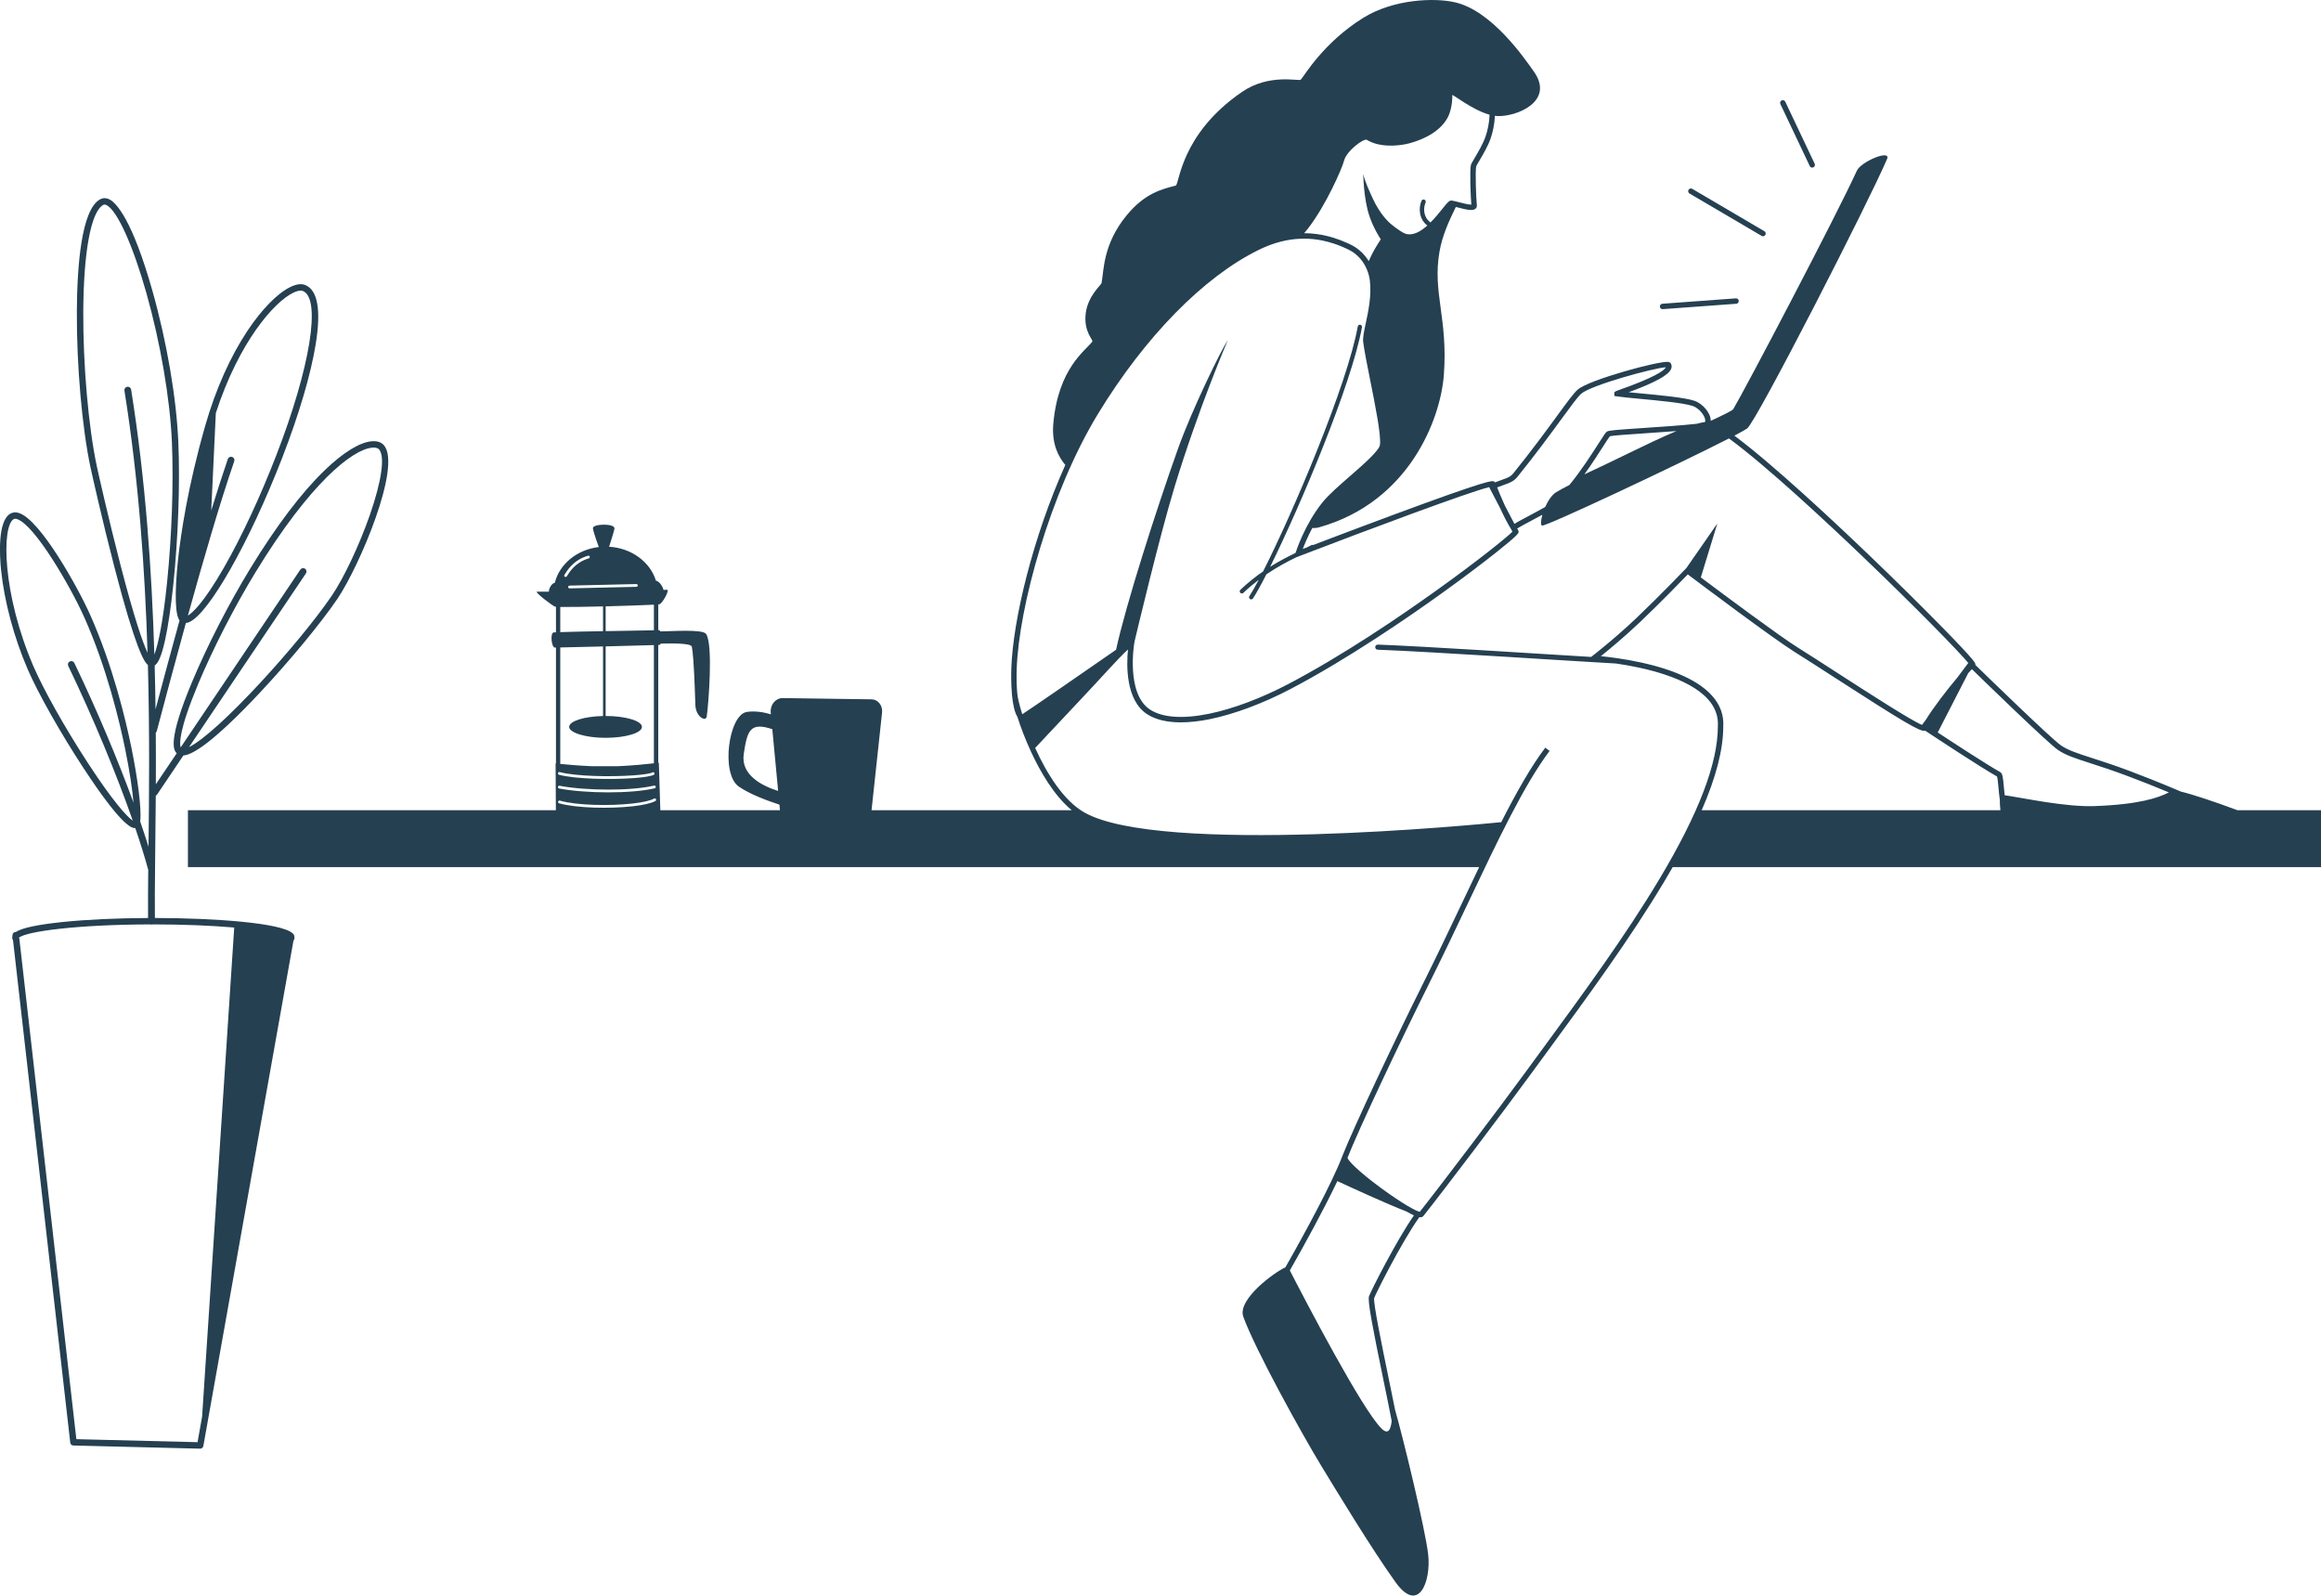 <svg xmlns="http://www.w3.org/2000/svg" id="Lag_2" data-name="Lag 2" viewBox="0 0 2141.23 1471.9"><defs><style>      .cls-1 {        fill: #254051;        fill-rule: evenodd;      }    </style></defs><g id="Layer_1" data-name="Layer 1"><g><path class="cls-1" d="m2141.23,747.44h-77.05s0,0,0,0c-19.82-7.42-41.13-14.56-52.36-17.25-.71-.31-1.41-.61-2.15-.93-16.84-7.22-35.86-14.61-44.44-17.84-14.7-5.53-26.21-9.24-35.46-12.22-13.24-4.27-21.99-7.09-28.45-11.59-9.09-6.33-66.23-61.82-78.97-74.23.02-.18.03-.37.02-.56-.11-1.28-.27-3.22-30.21-33.8-19.41-19.83-44.44-44.52-68.67-67.72-32.75-31.36-87.87-82.89-123.44-109.42,6.08-3.17,10.23-5.49,11.79-6.62,8.4-6.09,112.2-208.97,129.07-248.6,3.9-9.17-23.94,2.24-27.87,10.84-19.35,42.35-103.35,202.14-114,219.89-.77,1.28-8.73,5.27-20.81,10.83.19-6.82-7.07-15.83-15.1-18.53-8.84-2.97-31.94-5.14-50.49-6.88-3.63-.34-7.06-.66-10.11-.96,24.84-9.14,37.02-15.91,39.23-21.72.63-1.65.53-3.29-.28-4.75-.31-.57-.97-1.29-2.33-1.52-7.74-1.32-73.4,16.41-83.71,25.61-3.76,3.35-9.72,11.51-18.74,23.86-9.66,13.23-22.9,31.35-40.36,53.03-2.78,3.45-4.95,4.22-10.19,6.07-1.88.67-4.14,1.47-6.85,2.55-.27-.35-.63-.64-1.05-.84-1.79-.8-4.48-2-93.8,31.13-28.26,10.48-56.46,21.18-72.97,27.48-.51-.19-1.1-.18-1.62.1-1.24.66-2.58,1.34-3.99,2.04-1.51.58-2.86,1.09-4.02,1.54,1.72-4.5,4.67-11.58,8.83-19.4,1.96.21,4.07.03,6.34-.61,83.06-23.38,112-99.93,115.01-140.63,3.87-52.35-10.61-75.79-4.04-113.59,2.63-15.15,8.75-28.25,15.08-41.3.54.14,1.09.28,1.65.43,8.56,2.22,13.94,3.4,16.48,1.22.94-.81,1.39-1.97,1.26-3.26-.75-7.25-1.53-30.61-.63-35.85.26-.67,1.62-2.97,2.82-5,3.17-5.34,7.95-13.41,10.46-20.53,2.05-5.84,3.71-13.51,4.01-21.09.8.1,1.59.19,2.36.22,17.6.72,53.08-13.48,33.56-41.08-9.03-12.77-38.6-55.78-72.44-63.78-19.3-4.56-56.98-2.95-84.53,14.02-37.43,23.06-55.21,54.46-58.05,57.3-1.64,1.64-28.99-5.98-54.08,11.19-57.29,39.2-57.79,85.61-61.32,86.52-12.93,3.34-28.47,6.98-45.34,27.55-22.09,26.94-20.84,51.46-23.07,62.46-.32,1.59-12.52,11.61-14.55,27.67-2.19,17.23,7.15,24.7,6.06,26.18-6.13,8.33-31.45,24.28-36,75.85-1.71,19.36,5.41,31.24,11.08,37.98-29.7,66.12-48.4,142.72-49.83,188.21-.11,3.36-.3,13.2.56,23.06.02.31.05.65.09,1.02.75,7.92,2.21,15.71,4.97,20.05,3.01,9.47,7.3,20.88,12.69,32.49,8.2,17.66,20.93,40.04,37.46,53.7h-184.72c.02-.16.06-.33.07-.49l9.66-89.74c.69-6.37-3.79-12-9.61-12.08l-81.99-1.16c-6.61-.09-11.81,6.18-11.12,13.42l.15,1.56c-6.47-1.93-14.61-3.41-22.35-2.16-16.59,2.69-24.16,57.14-7.21,68.85,10.19,7.04,26.24,13,37.43,16.63l.45,4.8c.01.13.04.25.05.37h-110.37l-1.38-43.84s-.19.03-.54.07v-108.71c.33-.01.64-.03.93-.04.59-.03,1.07-.48,1.43-1.21,7.83-.1,27.94-.8,28.64,2.94,2.02,10.85,2.8,41.9,3.24,53.68.42,11.22,9.72,15.66,10.47,10.72,1.64-10.93,6.09-66.82-.61-76.3-3.21-4.54-32.46-2.34-42.08-2.28-.42-.74-.94-1.18-1.55-1.17-.15,0-.3,0-.46.01v-23.76c.37-.03.69-.05.95-.08,2.61-.26,9.99-13.58,7.07-13.42-.9.05-1.98.1-3.2.15-.4-2.33-3.25-7.71-6.99-8.6-5.31-17.19-22.47-30.04-43.2-31.24.99-3.03,4.32-13.38,4.95-16.62,1-5.17-20.47-4.71-19.87-.38.59,4.3,5.15,16.48,5.45,17.27-20.09,2.34-36.28,15.69-40.6,32.98-3.21.42-5.89,6.32-5.38,8.1,0,.02.2.04.54.06-6.37.04-10.62.06-11.6.05-2.75-.04,14.52,13.35,16.7,13.82.18.04.46.07.8.11v23.55c-.75.03-1.44.07-2.05.1-3.46.2-2.2,14.07,1.13,13.99.28,0,.59-.01.92-.02v106.95c-.22-.02-.34-.04-.34-.04l.26,43.15H173.37v52.47h1191.22c-4.83,10.05-9.75,20.43-14.81,31.08-11.65,24.53-23.69,49.9-36.48,75.47-25.47,50.94-64.57,133.67-74.91,160.01-.03.07-.05.14-.08.21-9.43,24.73-34.75,71.38-52.51,102.51-9.83,4.23-44.49,29.54-38.8,45.44,10.66,29.78,53.72,107.74,72.3,138.24,13.85,22.74,46.07,75.93,68.05,106.59,21.53,30.03,32.95-.63,30.22-25.4-2.5-22.6-23.23-108.2-30.51-133.3-1.84-9.26-3.98-19.65-6.17-30.29-5.97-29.02-14.15-68.76-13.14-73.07,1.17-3.42,24.68-50.66,41.62-74.54.38.06.73.09,1.05.09,1.34,0,2.16-.5,2.79-1.29,17.7-22.16,75.18-98.06,99.19-130.99,5.33-7.31,10.86-14.85,16.53-22.58,35.11-47.87,74.91-102.13,106.37-154.77,2.72-4.55,5.33-9.02,7.84-13.41h598.09v-52.47Zm-1455.09-51.86c3.2-21.37,5.66-29.86,26.35-22.91l5.38,56.97c-14.47-4.56-34.66-14.5-31.73-34.06Zm-81.49,43.33c-3.77,2.12-11.31,3.79-20.65,4.85-21.42,2.43-52.43,1.8-68.22-2.73-.68-.19-1.07-.9-.87-1.58.19-.68.9-1.07,1.58-.87,15.56,4.47,46.12,5.04,67.23,2.65,8.89-1.01,16.09-2.52,19.68-4.54.61-.35,1.39-.13,1.74.49.35.61.13,1.39-.49,1.74Zm-1.5-24.15c-2.45,1.3-9.44,2.39-18.64,3.05-20.99,1.5-53.68.95-68.8-3.1-.68-.18-1.08-.88-.9-1.56.18-.68.88-1.08,1.56-.9,14.93,4.01,47.22,4.5,67.95,3.02,8.69-.62,15.31-1.54,17.63-2.76.62-.33,1.4-.09,1.72.53.33.62.09,1.4-.53,1.72Zm-86.9,10.11c24.33,4.63,65.85,4.89,87.16-.16.69-.16,1.37.26,1.54.95.16.69-.26,1.37-.95,1.54-21.57,5.1-63.6,4.86-88.23.18-.69-.13-1.15-.8-1.02-1.49.13-.69.8-1.15,1.49-1.02Zm87.01-143.43c-9.72.22-27.14.48-44.51.78v-22.86c17.66-.46,35.6-1.08,44.51-1.54v23.63Zm-16.19-42.65c.7-.02,1.29.54,1.3,1.25s-.54,1.29-1.25,1.3c-20.55.48-41.1.95-61.65,1.43-.7.02-1.29-.54-1.3-1.25-.02-.7.54-1.29,1.25-1.3,20.55-.48,41.1-.95,61.65-1.43Zm-66.37-8.49c2.86-4.49,8.46-13.72,21.78-17.66.68-.2,1.39.19,1.59.86.2.68-.19,1.39-.86,1.59-12.48,3.69-17.68,12.38-20.36,16.59-.38.59-1.17.77-1.76.39-.59-.38-.77-1.17-.39-1.76Zm-3.83,29.62c7.74.14,23.29-.11,39.46-.51v22.84c-15.21.26-30.09.56-39.46.89v-23.22Zm0,37.36c8.69-.2,23.81-.54,39.46-.92v64.17c-17.44.36-31.24,4.72-31.24,10.04s15.04,10.07,33.56,10.07,33.56-4.51,33.56-10.07-14.99-10.05-33.47-10.07v-64.2c17.19-.42,34.62-.86,44.51-1.2v109.05c-6.55.75-19.38,2.08-33.08,2.68h-24.29c-11.63-.5-23.02-1.51-29.01-2.1v-107.45Zm1592.15,173.59c-.03-.27-.12-.55-.25-.85.13.3.22.58.25.85Zm-6.07-6.48c1.05.72,2.01,1.45,2.84,2.16,1.04.89,1.87,1.75,2.44,2.55-.56-.8-1.4-1.66-2.44-2.55-.83-.71-1.79-1.44-2.84-2.16-2.63-1.8-5.84-3.58-9.06-5.01-.02,0-.04-.02-.06-.03.02,0,.04.02.06.03,3.22,1.42,6.43,3.2,9.06,5.01Zm-28.57-13.04s-.06-.02-.09-.04c.03.01.06.02.09.04Zm18.06,7.4c-.17-.07-.34-.15-.51-.22.17.07.34.15.51.22Zm-1.51-.65c-.19-.08-.39-.17-.59-.25.2.08.39.17.59.25Zm-1.57-.67c-.2-.08-.4-.17-.6-.25.2.08.4.17.6.25Zm-1.64-.69c-.19-.08-.38-.16-.58-.24.19.08.38.16.58.24Zm-1.74-.72c-.16-.07-.32-.13-.48-.2.16.07.32.13.48.2Zm-2.07-.85s-.06-.03-.09-.04c.03.01.06.03.09.04Zm-1.91-.78h-.02s.01,0,.02,0Zm-1.81-.73c-.08-.03-.16-.06-.24-.1.08.03.16.06.24.1Zm-1.84-.74c-.11-.04-.21-.08-.32-.13.11.04.21.08.32.13Zm-1.94-.77c-.08-.03-.16-.06-.24-.09.08.03.16.06.24.09Zm-224.19,20.72c-.05-.08-.09-.17-.14-.25.05.08.09.17.14.25Zm-.44-.79c-.05-.1-.1-.19-.15-.29.05.1.1.2.15.29Zm-.43-.86c-.05-.1-.09-.19-.14-.29.05.1.09.2.14.29Zm-.45-.98c-.03-.07-.06-.13-.09-.2.03.07.06.13.09.2Zm-.48-1.12c-.03-.07-.06-.15-.09-.22.03.07.06.15.09.22Zm-.38-.97c-.04-.11-.08-.22-.12-.33.04.11.08.22.12.33Zm-.37-1.01c-.04-.12-.08-.23-.12-.35.04.12.08.23.12.35Zm78.55-63.16c9.2,2.97,20.64,6.66,35.23,12.14,12.56,4.72,25.68,9.93,37.44,14.86-9.74,5-27.26,11.1-68.33,12.63-26.68,1-65.09-7.32-83.14-10.02-.36-2.97-.61-5.76-.77-7.58-.82-9.27-1.22-12.54-3.43-13.79-12.27-6.9-41.43-25.9-57.57-36.52l28.11-54.71c1.28-1.45,2.43-2.69,3.4-3.7,13.54,13.19,69.83,67.86,79.29,74.44,7.07,4.92,16.1,7.83,29.77,12.24Zm-429.61-283.99c-12.17,5.91-24.69,11.99-36.93,17.6,6.89-9.55,12.92-18.98,17.2-25.67,2.64-4.12,5.36-8.38,6.32-9.51,2.85-.71,17.71-1.7,32.09-2.67,9.57-.64,19.78-1.32,29.32-2.08-13,5.41-29.02,13.09-48.01,22.31Zm-110.82,27.19c5.45-1.93,8.75-3.09,12.41-7.65,17.53-21.78,30.81-39.95,40.5-53.22,8.51-11.65,14.67-20.08,18.03-23.08,8.88-7.92,66.85-23.79,78.13-24.44-1.74,3.28-10.75,9.47-42.49,20.71-4.5,1.59-5.31,1.88-5.13,3.88l.19,1.94,1.92.3c4.03.64,11.79,1.36,20.77,2.21,17.33,1.63,41.08,3.85,49.37,6.64,6.85,2.3,12.06,10.2,11.7,13.93-.03.31-.09.62-.27.91-2.27.3-4.8.85-7.59,1.62-13.66,1.51-32.7,2.78-48.39,3.83-25.73,1.72-32.45,2.28-34.25,3.27-1.25.68-2.36,2.31-8.04,11.2-6.18,9.66-16.08,25.14-26.82,38.18-4.95,2.52-9.09,4.75-12.13,6.6-4.04,2.46-7.61,7.94-10.14,13.63-4.68,2.72-10.31,5.71-15.26,8.33-6.88,3.64-10.86,5.8-13.17,7.28l-8.88-17.01c-2.97-6.49-5.47-12.59-7.06-16.6,2.58-1.03,4.77-1.82,6.59-2.46Zm-17.42-320.9c-2.34,6.65-6.97,14.46-10.04,19.64-2.39,4.03-3.22,5.48-3.42,6.55-1.04,5.65-.25,28.16.46,36.31-2.42.08-8.37-1.46-11.41-2.25-2.77-.72-5.17-1.34-6.73-1.51-2.27-.25-3.98,1.87-8.51,7.54-2.87,3.59-6.69,8.36-11,12.68-.1-.11-.21-.22-.33-.31-6.05-4.4-6.62-12.51-4.23-18.08.44-1.03-.04-2.23-1.07-2.67-1.03-.44-2.23.04-2.67,1.07-3,7.02-2.13,17.16,5.36,22.79-6.29,5.62-13.34,9.64-19.94,7.62-3.15-.97-8.98-5.29-10.96-6.88l-.22-.17.04-.04s-.22-.14-.61-.42l-1.14-.91-.02.02c-3.33-2.69-10.76-9.8-17.32-23.81-2.86-6.12-7.86-16.94-8.92-23.08,0,0,.16,22.68,5.68,38.98,3.81,11.25,9.62,20.13,10.49,21.43-3.8,5.68-8.09,12.85-11.13,20.14-.04-.07-.09-.14-.13-.21-.04-.07-.09-.15-.14-.22-.42-.67-.86-1.35-1.34-2.03-.02-.03-.04-.05-.05-.08-1.92-2.71-4.36-5.46-7.43-7.94,0,0-.01,0-.02-.01-.71-.58-1.46-1.14-2.24-1.68-.04-.03-.09-.06-.13-.09-.75-.52-1.53-1.02-2.34-1.5-.06-.04-.13-.07-.2-.11-.81-.47-1.64-.92-2.51-1.35,0,0-.01,0-.02-.01-.55-.27-1.1-.52-1.65-.78-.36-.17-.72-.35-1.08-.51-.14-.06-.28-.12-.43-.19-4.42-2-8.81-3.67-13.19-5-.21-.06-.41-.12-.61-.18-.67-.2-1.35-.4-2.02-.59-.75-.21-1.49-.4-2.24-.58-.12-.03-.24-.06-.36-.09-7.15-1.76-14.28-2.65-21.41-2.66,1.18-1.36,2.37-2.82,3.59-4.39,16.39-21.27,31.15-54.64,33.27-62.74,2.3-8.79,18.18-20.7,20.99-18.96,11.79,7.32,29.53,5.75,39.16,3.19,15.35-4.09,30.21-12.41,36.14-25.36,3.52-7.69,3.68-17.96,3.46-19.09-.3-1.55,18.12,13.56,34.42,18.07-.2,7.04-1.74,14.5-3.83,20.44Zm-432.41,491.01c1.78-56.86,30.88-162.92,74.78-235.14,43.36-71.31,97.48-126.58,148.49-151.63,11.1-5.45,22.06-8.75,32.99-9.9l1.74-.15c4.97-.42,9.91-.4,14.84.05.23.02.45.05.68.07.65.07,1.3.14,1.95.22.47.06.95.13,1.42.19.39.05.77.11,1.16.17.61.09,1.21.19,1.82.3.23.04.45.08.68.13.72.13,1.44.27,2.16.43.03,0,.06.01.09.02,3.34.71,6.67,1.63,10.02,2.74.11.04.21.07.32.11.68.23,1.37.47,2.05.72.27.1.54.19.81.29.59.22,1.19.45,1.78.68.38.15.76.3,1.14.46.51.21,1.03.42,1.54.64.51.22,1.02.44,1.53.67.41.18.81.35,1.22.54.86.39,1.72.79,2.58,1.21.07.03.14.07.21.1.73.36,1.44.74,2.13,1.14.17.1.34.2.51.3.57.34,1.12.69,1.66,1.06.11.07.22.14.32.22.65.45,1.27.92,1.88,1.41.06.05.11.09.17.14.55.45,1.07.91,1.58,1.38.09.08.18.17.27.25.54.52,1.07,1.04,1.57,1.58.04.04.07.08.11.12.44.48.86.97,1.27,1.47.12.15.24.29.36.44.39.5.78,1,1.14,1.51.15.21.29.42.43.62.21.31.42.63.62.94.3.47.58.93.84,1.39.12.2.23.4.35.6.21.37.4.74.59,1.1,0,0,0,.02.01.03.38.75.72,1.47,1.02,2.16l.21.49c1.51,3.58,2.41,7.18,2.78,10.46,1.58,14.07-1.42,28.05-3.83,39.29-1.6,7.47-2.86,13.37-2.33,17.37,1.15,8.63,3.76,21.66,6.53,35.46,4.72,23.57,10.08,50.29,8.91,59.25-.7,5.36-15.46,18.22-27.33,28.56-9.86,8.59-20.06,17.48-25.73,24.53-16.44,20.43-24.44,45.45-24.77,46.51l-.02.06c-6.95,3.38-14.92,7.45-23.43,12.79,28.04-56.54,75.17-168.45,84.69-220.98.19-1.07-.52-2.09-1.58-2.28-1.07-.19-2.09.52-2.28,1.58-9.83,54.25-60,172.19-87.35,225.97-6.81,4.69-13.86,10.23-20.93,16.93-.79.75-.82,1.99-.08,2.78.75.79,1.99.82,2.78.08,4.77-4.52,9.54-8.51,14.23-12.06-3.42,6.46-6.36,11.6-8.63,15.04-.6.9-.35,2.12.56,2.72.91.6,2.12.35,2.72-.56,3.06-4.65,7.32-12.34,12.38-22.25,9.98-6.8,19.4-11.72,27.51-15.69l2.72-1.05c62.85-24.15,156.6-59.19,175.3-63.7l9.99,19.14c3.12,6.81,6.73,14.03,10.36,19.85l1.11,2.12c-5.44,5.43-31.08,26.23-69.73,53.92-35.04,25.11-87.28,60.53-137.1,86.66-25.15,13.19-51.15,22.92-73.21,27.41-24.01,4.89-42.73,3.57-54.15-3.8-22.67-14.64-14.7-61.32-14.62-61.79l.21-1.17c1.42-5.99,23.15-97.51,36.85-142.41,22.46-73.61,49.21-135.58,49.21-135.58-5.98,8.8-32.89,63.42-46.32,101.13-19.33,54.29-47.83,142.95-56.8,184.54-34.92,24.24-78.09,54.06-86.54,59.49-2.84-9.06-4.42-16.03-4.59-19.11h-.01c-.57-6.35-.8-13.96-.53-22.5Zm325.04,578.51c-1.46,4.3,3.05,27.48,12.97,75.69,2.94,14.29,5.79,28.13,7.94,39.34-.85,7.73-3.09,13.11-9.29,7.09-17.85-17.3-70.58-118.56-84.67-145.92,13.62-23.86,31.74-56.96,43.82-82.44,8.68,4.03,45.51,21.06,63.83,28.06,2.73,1.57,4.97,2.74,6.82,3.58-16.55,23.81-39.9,70.13-41.42,74.6Zm267.99-385.03c-31.34,52.44-71.06,106.59-106.11,154.38-5.67,7.74-11.21,15.28-16.54,22.59-23.76,32.58-80.29,107.25-98.54,130.17-3.36-.63-16.19-7.6-35.68-21.91-21.71-15.94-30.44-25.47-31-27.93,10.45-26.49,49.29-108.67,74.63-159.36,12.81-25.61,24.86-51,36.52-75.56,27.91-58.78,52.01-109.54,75.31-140.42l-3.99-3.01c-13.17,17.45-26.52,41.04-40.63,68.73-18.22,1.83-315.18,30.95-384.87-9.12-19-10.93-34.43-35.85-45.09-59.35,9.15-9.78,36.34-38.8,43.78-46.63,16.87-17.73,31.53-34.71,41.84-44.21-1.43,14.47-2.16,46.89,17.76,59.75,7.7,4.97,18.21,7.48,31.05,7.48,8.06,0,17.04-.99,26.81-2.98,22.51-4.58,48.98-14.48,74.53-27.88,53.54-28.07,110.54-67.5,139.76-88.51,18.18-13.07,35.84-26.33,49.71-37.34,20.03-15.9,20.44-17.57,20.68-18.57.18-.75.04-1.53-.39-2.15-.31-.44-.61-.89-.92-1.35,2.52-1.64,8.26-4.68,13.04-7.21,3.38-1.79,6.92-3.66,10.28-5.51-1.42,4.98-1.73,9.07-.44,9.99,2.36,1.69,126.09-56.57,172.59-80.4,34.66,25.43,90.14,77.2,122.86,108.49,49.51,47.34,89.25,88.12,97.89,98.61l-9.64,12.91c-9.75,11.61-22.47,28.05-29.55,39.58l-3.48,4.66c-9.77-3.86-50.15-29.94-77.52-47.61-13.93-8.99-27.08-17.49-37.25-23.85-16.55-10.34-67.01-47.9-89.3-64.6l15.25-49.74s-22.58,32.52-28.53,41.05l-.82.86c-.22.23-22.48,23.56-45.16,45.17-20.29,19.33-40.81,35.16-41.01,35.31l-.94.72c-53.57-3.24-154.69-9.83-196.73-11.37-1.3-.05-2.39.97-2.44,2.27-.05,1.3.97,2.39,2.27,2.44,49.42,1.82,180.51,10.6,219.92,12.73,25.24,3.66,66.78,12.62,85.01,33.21,6.47,7.31,9.46,15.6,8.9,24.64v.15c-.04,34.14-17.64,80.15-53.81,140.67Zm38.89-63.32c13.3-30.47,19.88-56.03,19.92-77.27.62-10.39-2.79-19.88-10.16-28.19-11.96-13.51-34.01-23.87-65.54-30.81-15.43-3.39-29.47-5.09-37.25-5.85,7.4-5.93,21.97-17.94,36.42-31.72,19.33-18.42,38.35-38.07,43.79-43.73,12.06,9.08,78.67,59.11,98.68,71.61,10.14,6.34,23.28,14.82,37.19,23.81,63.19,40.81,78.67,49.94,82.82,48.77.08-.02.15-.06.22-.09,10.13,6.71,50.74,33.49,66.39,42.36.55,1.45.99,6.42,1.32,10.11.37,4.13.74,7.91,1.24,11.24-.06,2.55.12,5.98.55,9.76,0,0,0,0,0,0h-275.59Zm279.43,18.6c-.03-.1-.06-.19-.1-.29.03.1.06.19.1.29Zm-.75-2.44c-.03-.1-.06-.21-.09-.31.03.1.06.21.09.31Zm-.31-1.11c-.03-.12-.07-.25-.1-.37.03.12.07.25.1.37Zm-.3-1.16c-.03-.12-.06-.23-.09-.35.03.12.06.23.09.35Zm-.32-1.33c-.01-.05-.02-.1-.04-.15.01.05.02.1.04.15Zm-.31-1.34c-.01-.06-.02-.11-.04-.17.01.06.02.11.04.17Zm-.25-1.17c-.02-.1-.04-.21-.06-.31.02.1.04.21.06.31Zm-.24-1.2c-.02-.11-.04-.21-.06-.31.02.1.04.21.06.31Zm-.24-1.28c-.01-.07-.03-.14-.04-.22.01.07.03.14.04.22Zm-.44-2.61c-.01-.07-.02-.14-.03-.22.01.07.02.14.03.22Zm-.18-1.17c-.01-.09-.03-.19-.04-.28.01.09.03.19.04.28Zm-.17-1.22c-.01-.07-.02-.15-.03-.22.01.07.02.15.03.22Zm6.88,23.59s0,0,0,0c0,0,0,0,0,0Zm.46.69c.05.07.1.13.15.2-.05-.07-.1-.13-.15-.2Zm.47.64c.06.07.11.14.17.21-.06-.07-.12-.14-.17-.21Zm.5.59c.06.06.11.13.17.19-.06-.06-.11-.13-.17-.19Zm.55.57s.08.08.12.12c-.04-.04-.08-.08-.12-.12Zm2.47,1.52c-.06-.02-.12-.04-.18-.06.06.02.12.04.18.06Zm-.56-.21c-.07-.03-.13-.06-.2-.09.07.03.13.06.2.09Zm-.56-.29c-.06-.04-.12-.07-.19-.11.06.04.12.07.19.11Zm-.59-.39s-.08-.06-.12-.09c.04.03.08.06.12.09Zm57.67,3.04c4.5,0,9.15-.02,13.92-.06-4.77.04-9.43.06-13.92.06Zm16.32-.08c1.6-.01,3.22-.03,4.85-.05-1.63.02-3.24.03-4.85.05Zm9.76-.1c1.65-.02,3.31-.04,4.98-.07-1.67.02-3.33.05-4.98.07Zm22.77-.37c1.71-.03,3.43-.07,5.16-.11-1.72.04-3.44.07-5.16.11Zm18.11-.4c1.73-.04,3.46-.09,5.19-.13-1.73.04-3.46.09-5.19.13Z"></path><path class="cls-1" d="m1669.59,153.18c.43.9,1.32,1.43,2.26,1.43.36,0,.72-.08,1.07-.24,1.25-.59,1.78-2.08,1.19-3.33l-27.11-57.21c-.59-1.25-2.08-1.78-3.33-1.19-1.25.59-1.78,2.08-1.19,3.33l27.11,57.21Z"></path><path class="cls-1" d="m1558.65,178.52l66.54,39.09c.4.23.83.34,1.26.34.86,0,1.69-.44,2.16-1.23.7-1.19.3-2.72-.89-3.42l-66.54-39.09c-1.19-.7-2.72-.3-3.42.89-.7,1.19-.3,2.72.89,3.42Z"></path><path class="cls-1" d="m1533.8,285.19c.06,0,.12,0,.19,0l67.78-4.97c1.38-.1,2.41-1.3,2.31-2.68-.1-1.38-1.31-2.42-2.68-2.31l-67.78,4.97c-1.38.1-2.41,1.3-2.31,2.68.1,1.31,1.19,2.32,2.49,2.32Z"></path><path class="cls-1" d="m270.79,861.68c-.24-.28-.52-.52-.84-.69-10.25-9.64-72.02-14.08-127.06-14.16-.28-27.67.53-66.55.82-112.88.49-.23.93-.58,1.25-1.06,8.07-11.99,16.15-23.99,24.22-35.98.31-.02.63-.05.96-.09,8.04-1.12,26.57-11.98,69.18-57.38,27.82-29.64,56.68-64.52,71.81-86.81,20.57-30.3,59.7-122.76,43.05-141.91-1.7-1.96-5.03-4.19-11.19-3.67-11.08.93-26.49,10.41-43.38,26.7-21.51,20.74-44.68,51.34-68.87,90.95-19.55,32.02-39.53,70.93-53.43,104.1-22.94,54.7-17.12,63.46-14.26,66.06-6.43,9.55-12.85,19.1-19.28,28.64.07-15.18.07-31.09-.05-47.62.45-.39.78-.92.95-1.53,6.69-25.27,16.21-61.24,26.8-99.64.88-.08,1.79-.3,2.74-.68,18.12-7.1,56.03-73.93,86.32-152.15,15.38-39.73,26.3-76.83,30.75-104.45,5.08-31.58,1.81-49.92-9.73-54.51-3.63-1.45-8.26-.81-13.77,1.89-11.85,5.81-26.17,20.4-39.27,40.03-15.96,23.9-29.44,54.08-39,87.28-16.38,56.92-22.8,101.75-25.17,123.4-1.73,15.78-2.46,29.45-2.11,39.54.36,10.43,1.76,15.04,3.41,17.26-8.31,30.13-15.98,58.81-22.15,82.04-.17-13.16-.43-26.67-.8-40.44,2.76-1.77,5.97-6.93,9.62-23.48,2.81-12.75,5.43-30.42,7.57-51.09,4.53-43.76,6.27-92.84,4.65-131.3-1.71-40.53-10.59-92.6-23.77-139.3-18.89-66.97-33.69-81.38-39.17-84.47-4.06-2.29-7.27-1.47-9.25-.38-17.3,9.52-21.2,61.47-21.43,103.38-.27,49.5,4.8,107.41,12.63,144.11,1.09,5.09,10.84,48.69,21.98,91.66,19.9,76.76,27.64,87.8,30.93,90.39,1.71,63.63,1.1,121.38.57,167.64-2.3-7.37-4.88-15.16-7.68-23.26,1.58-11.69-2.77-41.96-8.06-67.91-5.24-25.7-17.16-75.82-38.12-122.81-11.19-25.08-45.98-87.7-65.72-93.87-3.75-1.17-6.44-.27-8.04.7-11.67,7.08-9.76,38.7-8.4,51.96,2.96,28.83,11.88,62.11,24.47,91.31,9.57,22.2,30.3,58.91,51.58,91.36,33.15,50.55,43.47,55.35,47.3,55.35.17,0,.31-.02.46-.04,4.78,14.05,8.83,27.06,11.95,38.53,0,0,0,.01,0,.02-.17,16.9-.27,31.83-.15,44.43-29.11.13-57.01,1.44-79.05,3.72-22.84,2.37-37.28,5.45-42.96,9.18h-.12c-.84,0-1.65.36-2.21.99-.56.63-.83,1.47-.73,2.31l.02.2c-.19.53-.29,1.08-.29,1.64,0,.68.15,1.63.78,2.66l52.77,463.31c.17,1.47,1.39,2.59,2.87,2.62l116.93,2.91s.05,0,.07,0c1.43,0,2.66-1.03,2.91-2.44l83.12-466.09c.8-1.14.99-2.22.99-2.97,0-.56-.1-1.12-.3-1.66-.07-.56-.3-1.11-.67-1.55Zm-88.02-230.6c13.8-32.91,33.62-71.53,53.03-103.3,50.26-82.31,89.43-113.3,107.7-114.84,2.03-.17,4.77-.02,6.23,1.66,5.58,6.42,2.42,28.97-8.47,60.32-9.56,27.51-23.95,58.1-35.01,74.38-29.82,43.92-104.79,126.66-131.87,139.9,35.96-53.42,71.91-106.84,107.87-160.25.96-1.43.58-3.36-.86-4.31-1.43-.96-3.38-.57-4.33.85-36.8,54.67-73.6,109.34-110.39,164.01-1.1-3.44-1.68-15.96,16.12-58.41Zm33.33-205.61c.56-1.62-.31-3.39-1.94-3.95-1.63-.56-3.41.31-3.97,1.93-4.86,14.13-10.03,30.27-15.31,47.51l4.24-89.96c21.52-66.01,53.83-102.33,71.27-110.89,3.83-1.88,7.01-2.48,8.97-1.7,17.19,6.84,6.95,70.48-24.35,151.32-14.98,38.7-32.16,75.56-48.36,103.79-18.98,33.08-29.27,41.96-33.29,44.33,13.92-50.26,29.47-103.8,42.74-142.38Zm-153.14,188.83c23.08,47.99,44.5,99.75,59.52,142.75-5.07-3.38-17.87-17.11-41.49-53.32-20.7-31.73-40.82-67.45-50.06-88.89C1.9,547.5,1.6,485.59,12.49,478.98c.32-.19.79-.4,1.52-.4.45,0,1,.08,1.68.29,16.28,5.09,49.54,62.54,62.07,90.63,20.77,46.56,32.58,96.29,37.77,121.79,4.36,21.4,6.64,37.82,7.63,49.14-14.64-40.04-33.93-85.92-54.56-128.81-.75-1.55-2.61-2.2-4.17-1.46-1.56.74-2.21,2.6-1.47,4.15Zm58.01-254.92c-.27-1.69-1.88-2.85-3.58-2.58-1.7.27-2.86,1.87-2.59,3.56,13.19,82.12,18.97,165.84,21.32,241.84-4.26-9.2-11.89-30.62-24.8-80.38-11.14-42.95-20.9-86.58-21.99-91.68-7.74-36.32-12.77-93.72-12.5-142.84.3-55.34,7.17-92.06,18.36-98.22.33-.18.74-.34,1.28-.34s1.28.18,2.21.7c9.78,5.51,24.06,37.27,36.38,80.92,13.05,46.28,21.86,97.84,23.55,137.94,1.59,37.66-.08,85.89-4.48,129-3.76,36.95-8.34,57.71-11.73,66.57-2.32-76.72-8.1-161.43-21.44-244.49Zm65.5,947.36l-4.22,23.67-111.81-2.78-52.57-461.52c-.04-.38-.18-.78-.38-1.13,7.35-5.93,54.52-12.05,121.27-12.22.34.12.7.19,1.07.19.35,0,.68-.08.99-.19.23,0,.47,0,.7,0,27.02,0,52.99,1.02,74.56,2.88l-29.62,451.11Z"></path></g></g></svg>